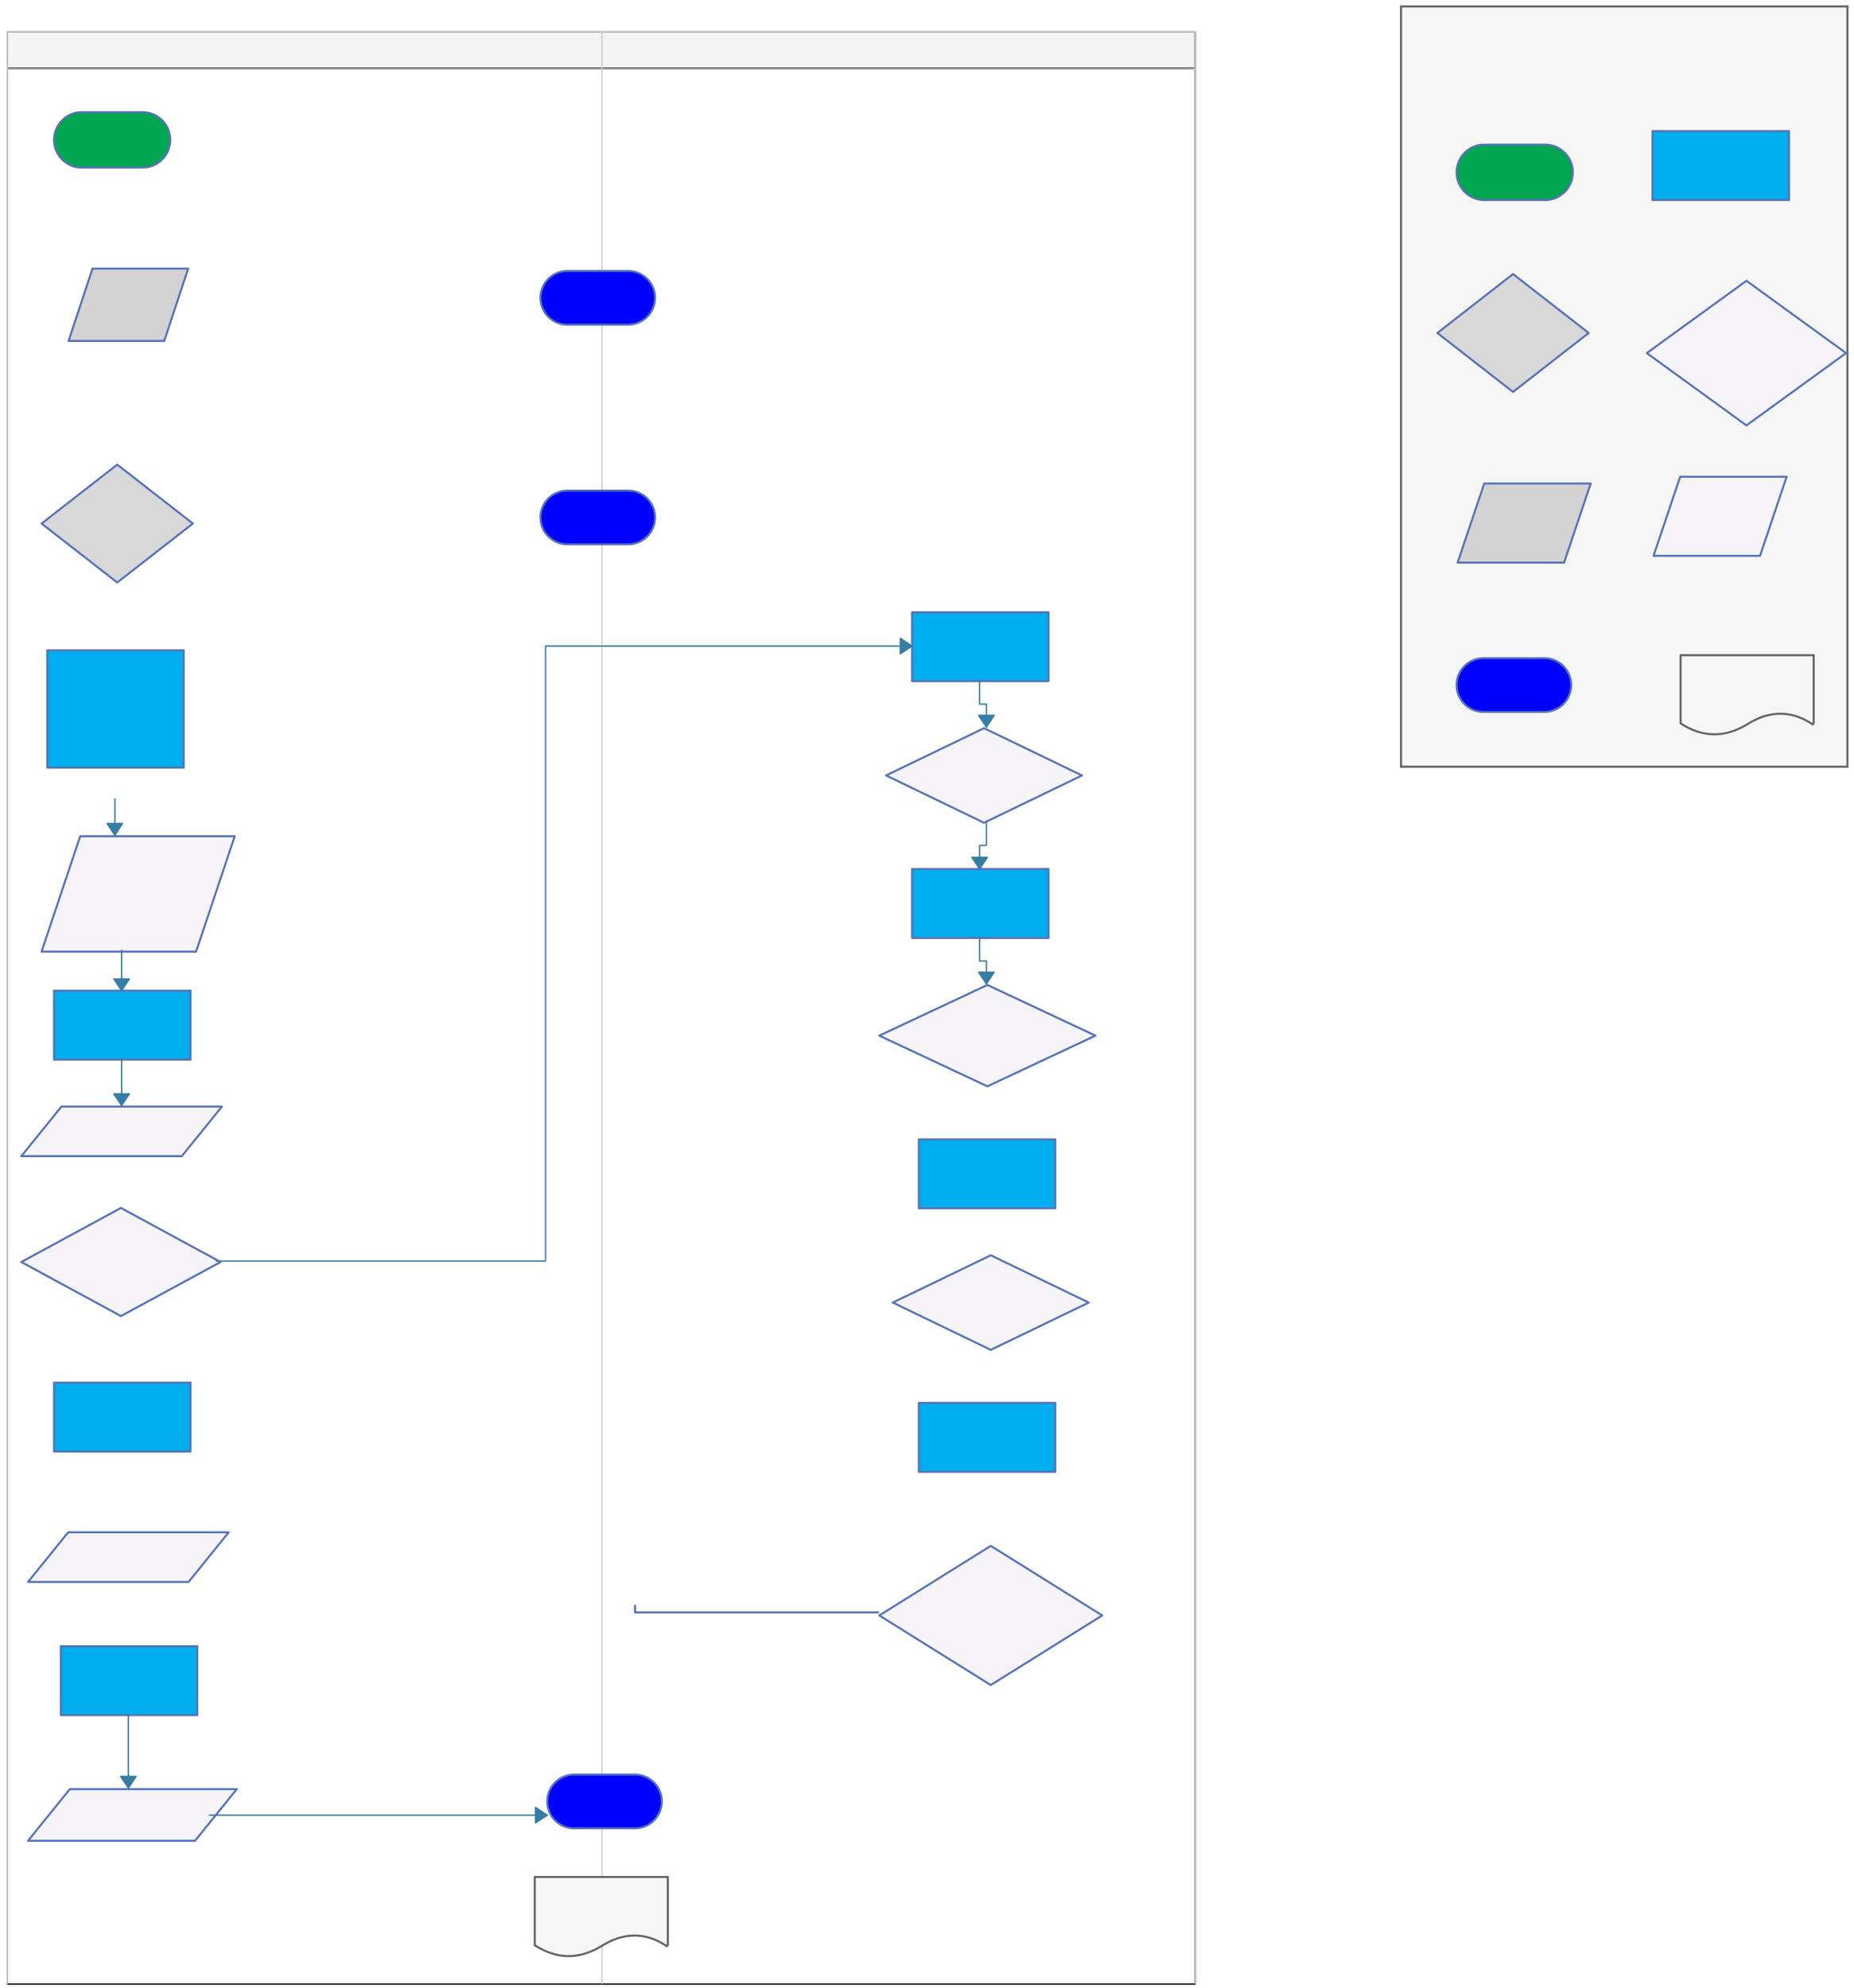 <svg xmlns="http://www.w3.org/2000/svg" xmlns:svg="http://www.w3.org/2000/svg" xmlns:xlink="http://www.w3.org/1999/xlink" version="1.0" viewBox="100 17 1372.1 1470.995"><defs><style type="text/css">
        @font-face {
            font-family: 'lt_bold';
            src: url('undefined/assets/fonts/lato/lt-bold-webfont.woff2') format('woff2'),
                url('undefined/assets/fonts/lato/lt-bold-webfont.woff') format('woff');
            font-weight: normal;
            font-style: normal;
        }
        @font-face {
            font-family: 'lt_bold_italic';
            src: url('undefined/assets/fonts/lato/lt-bolditalic-webfont.woff2') format('woff2'),
                url('undefined/assets/fonts/lato/lt-bolditalic-webfont.woff') format('woff');
            font-weight: normal;
            font-style: normal;
        }
        @font-face {
            font-family: 'lt_italic';
            src: url('undefined/assets/fonts/lato/lt-italic-webfont.woff2') format('woff2'),
                url('undefined/assets/fonts/lato/lt-italic-webfont.woff') format('woff');
            font-weight: normal;
            font-style: normal;
        }
        @font-face {
            font-family: 'lt_regular';
            src: url('undefined/assets/fonts/lato/lt-regular-webfont.woff2') format('woff2'),
                url('undefined/assets/fonts/lato/lt-regular-webfont.woff') format('woff');
            font-weight: normal;
            font-style: normal;
        }
        @font-face {
            font-family: 'lt-hairline';
            src: url('undefined/assets/fonts/embed/lt-hairline-webfont.woff2') format('woff2'),
                url('undefined/assets/fonts/embed/lt-hairline-webfont.woff') format('woff');
            font-weight: normal;
            font-style: normal;
        }
        @font-face {
            font-family: 'lt-thinitalic';
            src: url('undefined/assets/fonts/embed/lt-thinitalic-webfont.woff2') format('woff2'),
                url('undefined/assets/fonts/embed/lt-thinitalic-webfont.woff') format('woff');
            font-weight: normal;
            font-style: normal;
        }
        @font-face {
            font-family: 'champagne';
            src: url('undefined/assets/fonts/embed/champagne-webfont.woff2') format('woff2'),
                url('undefined/assets/fonts/embed/champagne-webfont.woff') format('woff');
            font-weight: normal;
            font-style: normal;
        }
        @font-face {
            font-family: 'indie';
            src: url('undefined/assets/fonts/embed/indie-flower-webfont.woff2') format('woff2'),
                url('undefined/assets/fonts/embed/indie-flower-webfont.woff') format('woff');
            font-weight: normal;
            font-style: normal;
        }
        @font-face {
            font-family: 'bebas';
            src: url('undefined/assets/fonts/embed/bebasneue_regular-webfont.woff2') format('woff2'),
                url('undefined/assets/fonts/embed/bebasneue_regular-webfont.woff') format('woff');
            font-weight: normal;
            font-style: normal;
        }
        @font-face {
            font-family: 'bree';
            src: url('undefined/assets/fonts/embed/breeserif-regular-webfont.woff2') format('woff2'),
                url('undefined/assets/fonts/embed/breeserif-regular-webfont.woff') format('woff');
            font-weight: normal;
            font-style: normal;
        }
        @font-face {
            font-family: 'spartan';
            src: url('undefined/assets/fonts/embed/leaguespartan-bold-webfont.woff2') format('woff2'),
                url('undefined/assets/fonts/embed/leaguespartan-bold-webfont.woff') format('woff');
            font-weight: normal;
            font-style: normal;
        }
        @font-face {
            font-family: 'montserrat';
            src: url('undefined/assets/fonts/embed/montserrat-medium-webfont.woff2') format('woff2'),
                url('undefined/assets/fonts/embed/montserrat-medium-webfont.woff') format('woff');
            font-weight: normal;
            font-style: normal;
        }
        @font-face {
            font-family: 'open_sanscondensed';
            src: url('undefined/assets/fonts/embed/opensans-condlight-webfont.woff2') format('woff2'),
                url('undefined/assets/fonts/embed/opensans-condlight-webfont.woff') format('woff');
            font-weight: normal;
            font-style: normal;
        }
        @font-face {
            font-family: 'open_sansitalic';
            src: url('undefined/assets/fonts/embed/opensans-italic-webfont.woff2') format('woff2'),
                url('undefined/assets/fonts/embed/opensans-italic-webfont.woff') format('woff');
            font-weight: normal;
            font-style: normal;
        }
        @font-face {
            font-family: 'playfair';
            src: url('undefined/assets/fonts/embed/playfairdisplay-regular-webfont.woff2') format('woff2'),
                url('undefined/assets/fonts/embed/playfairdisplay-regular-webfont.woff') format('woff');
            font-weight: normal;
            font-style: normal;
        }
        @font-face {
            font-family: 'raleway';
            src: url('undefined/assets/fonts/embed/raleway-regular-webfont.woff2') format('woff2'),
                url('undefined/assets/fonts/embed/raleway-regular-webfont.woff') format('woff');
            font-weight: normal;
            font-style: normal;
        }
        @font-face {
            font-family: 'courier_prime';
            src: url('undefined/assets/fonts/embed/courier_prime-webfont.woff2') format('woff2'),
                url('undefined/assets/fonts/embed/courier_prime-webfont.woff') format('woff');
            font-weight: normal;
            font-style: normal;
        }
        p {
            margin: 0;
        }
        </style></defs><g id="1kzu1kj204"><g transform="translate(105 40)"><path d="M 0.5,0.5 L 879.474,0.5 L 879.474,27.5 L 0.5,27.5 Z" fill="rgb(244, 244, 244)" stroke="rgb(0, 0, 0)" stroke-width="1" stroke-linecap="round" stroke-linejoin="round"/><path d="M 0.5,28 L 879.474,28 L 879.474,1444.995 L 0.5,1444.995 Z" fill="rgb(255, 255, 255)" stroke="rgb(0, 0, 0)" stroke-width="1" stroke-linecap="round" stroke-linejoin="round"/><path d="M 440.487,0.5 L 440.487,1444.495 M 0.5,28 L 879.474,28 M 879.474,1444.495 L 879.474,0.5 L 0.5,0.5 L 0.5,1444.495" fill="none" stroke="rgb(204, 204, 204)" stroke-width="1" stroke-linecap="round" stroke-linejoin="round" stroke-dasharray="100 0"/></g></g><g id="82lluqs1yx"><g transform="translate(1135 20)"><path d="M 1.856,1.769 L 332.244,1.769 L 332.244,564.285 L 1.856,564.285 Z" fill="rgb(246, 246, 246)" stroke="rgb(98, 98, 98)" stroke-width="1.5" vector-effect="non-scaling-stroke"/></g></g><g id="cbz58q3knz"><g transform="translate(1231.35 34)"><rect x="0" y="0" width="144.335" height="66" fill="rgba(255,255,255,0.01)" stroke="rgba(255,255,255,0.01)" stroke-width="NaN" stroke-linecap="round" stroke-linejoin="round"/></g></g><g id="20okm6i2jw"><g transform="translate(1343 501)"><path d="M 99.25,51.219 L 99.25,0.75 L 0.75,0.75 L 0.75,51.219 Q 25,67.031 50,51.969 Q 75,36.156 98.5,51.969" fill="rgb(246, 246, 246)" stroke="rgb(98, 98, 98)" stroke-width="1.5" stroke-linecap="round" stroke-linejoin="round"/></g></g><g id="1rswi2nx37"><g transform="translate(1178 124)"><linearGradient id="b3908" x1="43" y1="-20.5" x2="43" y2="41" gradientUnits="userSpaceOnUse"><stop offset="100%" stop-color="#00a650ff"/><stop offset="0%" stop-color="#ffffffff"/></linearGradient><path d="M 20.5,41 L 20.5,41 L 20.5,41 A 20.5 20.5 0 0 1 0 20.5 L 0,20.5 L 0,20.5 A 20.5 20.5 0 0 1 20.5 0 L 65.5,0 L 65.5,0 L 65.5,0 A 20.5 20.5 0 0 1 86 20.5 L 86,20.5 L 86,20.5 A 20.5 20.5 0 0 1 65.5 41 L 20.5,41 Z" fill="url(#b3908)" stroke="#5573b7" stroke-width="1.5" stroke-linecap="round" stroke-linejoin="round"/></g></g><g id="2bijtx301b"><g transform="translate(1323 114)"><linearGradient id="5c63d" x1="50.5" y1="-25.5" x2="50.5" y2="51" gradientUnits="userSpaceOnUse"><stop offset="100%" stop-color="#00aeefff"/><stop offset="0%" stop-color="#ffffffff"/></linearGradient><rect x="0" y="0" width="101" height="51" fill="url(#5c63d)" stroke="#5573b7" stroke-width="1.5" stroke-linecap="round" stroke-linejoin="round"/></g></g><g id="1wriwlwy2l"><g transform="translate(1178 504)"><linearGradient id="ae17b" x1="42.403" y1="-19.859" x2="42.403" y2="39.719" gradientUnits="userSpaceOnUse"><stop offset="100%" stop-color="#0000ffff"/><stop offset="0%" stop-color="#ffffffff"/></linearGradient><path d="M 19.859,39.719 L 19.859,39.719 L 19.859,39.719 A 19.859 19.859 0 0 1 0 19.859 L 0,19.859 L 0,19.859 A 19.859 19.859 0 0 1 19.859 0 L 64.946,0 L 64.946,0 L 64.946,0 A 19.859 19.859 0 0 1 84.805 19.859 L 84.805,19.859 L 84.805,19.859 A 19.859 19.859 0 0 1 64.946 39.719 L 19.859,39.719 Z" fill="url(#ae17b)" stroke="#5573b7" stroke-width="1.5" stroke-linecap="round" stroke-linejoin="round"/></g></g><g id="1c7ai2gcpk"><g transform="translate(1318 224)"><path d="M 74.5,0.75 L 0.75,54.249 L 74.5,107.748 L 148.25,54.249 L 74.5,0.75" fill="rgb(246, 244, 249)" stroke="rgb(85, 115, 183)" stroke-width="1.5" stroke-linecap="round" stroke-linejoin="round" stroke-dasharray="100 0"/></g></g><g id="17faiifwg0"><g transform="translate(1163 219)"><path d="M 56.75,0.75 L 0.75,44.369 L 56.75,87.988 L 112.75,44.369 L 56.75,0.75" fill="rgb(216, 216, 216)" stroke="rgb(85, 115, 183)" stroke-width="1.5" stroke-linecap="round" stroke-linejoin="round" stroke-dasharray="100 0"/></g></g><g id="49dk2roim8"><g transform="translate(1178 374)"><path d="M 20.45,0.75 L 99.25,0.75 L 79.55,59.25 L 0.75,59.25 L 20.45,0.75" fill="rgb(211, 211, 211)" stroke="rgb(85, 115, 183)" stroke-width="1.5" stroke-linecap="round" stroke-linejoin="round" stroke-dasharray="100 0"/></g></g><g id="65449opljv"><g transform="translate(1323 369)"><path d="M 20.45,0.75 L 99.25,0.75 L 79.55,59.25 L 0.75,59.25 L 20.45,0.75" fill="rgb(246, 244, 249)" stroke="rgb(85, 115, 183)" stroke-width="1.5" stroke-linecap="round" stroke-linejoin="round" stroke-dasharray="100 0"/></g></g><g id="4ejcqsfbso"><g transform="translate(140 100)"><linearGradient id="b3908" x1="43" y1="-20.5" x2="43" y2="41" gradientUnits="userSpaceOnUse"><stop offset="100%" stop-color="#00a650ff"/><stop offset="0%" stop-color="#ffffffff"/></linearGradient><path d="M 20.5,41 L 20.5,41 L 20.5,41 A 20.5 20.5 0 0 1 0 20.5 L 0,20.5 L 0,20.5 A 20.5 20.5 0 0 1 20.5 0 L 65.5,0 L 65.5,0 L 65.5,0 A 20.5 20.5 0 0 1 86 20.5 L 86,20.5 L 86,20.5 A 20.5 20.5 0 0 1 65.5 41 L 20.5,41 Z" fill="url(#b3908)" stroke="#5573b7" stroke-width="1.5" stroke-linecap="round" stroke-linejoin="round"/></g></g><g id="gvwcg21lr7"><g transform="translate(130 635)"><path d="M 29.34,0.75 L 143.7,0.75 L 115.11,86.1 L 0.75,86.1 L 29.34,0.75" fill="rgb(246, 244, 249)" stroke="rgb(85, 115, 183)" stroke-width="1.5" stroke-linecap="round" stroke-linejoin="round" stroke-dasharray="100 0"/></g></g><g id="2d9anmgf7u"><g transform="translate(495 1405)"><path d="M 99.25,51.219 L 99.25,0.75 L 0.75,0.75 L 0.75,51.219 Q 25,67.031 50,51.969 Q 75,36.156 98.5,51.969" fill="rgb(246, 246, 246)" stroke="rgb(98, 98, 98)" stroke-width="1.5" stroke-linecap="round" stroke-linejoin="round"/></g></g><g id="1eku7evvbn"><g transform="translate(505 1330)"><linearGradient id="ae17b" x1="42.403" y1="-19.859" x2="42.403" y2="39.719" gradientUnits="userSpaceOnUse"><stop offset="100%" stop-color="#0000ffff"/><stop offset="0%" stop-color="#ffffffff"/></linearGradient><path d="M 19.859,39.719 L 19.859,39.719 L 19.859,39.719 A 19.859 19.859 0 0 1 0 19.859 L 0,19.859 L 0,19.859 A 19.859 19.859 0 0 1 19.859 0 L 64.946,0 L 64.946,0 L 64.946,0 A 19.859 19.859 0 0 1 84.805 19.859 L 84.805,19.859 L 84.805,19.859 A 19.859 19.859 0 0 1 64.946 39.719 L 19.859,39.719 Z" fill="url(#ae17b)" stroke="#5573b7" stroke-width="1.5" stroke-linecap="round" stroke-linejoin="round"/></g></g><g id="1thkjqrzg7"><g transform="translate(115 835)"><path d="M 30.45,0.75 L 149.248,0.75 L 119.548,37.45 L 0.75,37.45 L 30.45,0.75" fill="rgb(246, 244, 249)" stroke="rgb(85, 115, 183)" stroke-width="1.5" stroke-linecap="round" stroke-linejoin="round" stroke-dasharray="100 0"/></g></g><g id="2gylgm5xqk"><g transform="translate(120 1150)"><path d="M 30.45,0.75 L 149.248,0.75 L 119.548,37.45 L 0.75,37.45 L 30.45,0.75" fill="rgb(246, 244, 249)" stroke="rgb(85, 115, 183)" stroke-width="1.5" stroke-linecap="round" stroke-linejoin="round" stroke-dasharray="100 0"/></g></g><g id="53l1pgbuoz"><g transform="translate(120 1340)"><path d="M 31.645,0.75 L 155.224,0.75 L 124.329,38.972 L 0.75,38.972 L 31.645,0.75" fill="rgb(246, 244, 249)" stroke="rgb(85, 115, 183)" stroke-width="1.5" stroke-linecap="round" stroke-linejoin="round" stroke-dasharray="100 0"/></g></g><g id="1qwxvicdnc"><g transform="translate(135 498.15)"><linearGradient id="72297" x1="50.5" y1="-43.419" x2="50.5" y2="86.838" gradientUnits="userSpaceOnUse"><stop offset="100%" stop-color="#00aeefff"/><stop offset="0%" stop-color="#ffffffff"/></linearGradient><rect x="0" y="0" width="101" height="86.838" fill="url(#72297)" stroke="#5573b7" stroke-width="1.5" stroke-linecap="round" stroke-linejoin="round"/></g></g><g id="1bs25pq0eu"><g transform="translate(140 1040)"><linearGradient id="5c63d" x1="50.5" y1="-25.5" x2="50.5" y2="51" gradientUnits="userSpaceOnUse"><stop offset="100%" stop-color="#00aeefff"/><stop offset="0%" stop-color="#ffffffff"/></linearGradient><rect x="0" y="0" width="101" height="51" fill="url(#5c63d)" stroke="#5573b7" stroke-width="1.5" stroke-linecap="round" stroke-linejoin="round"/></g></g><g id="1sxosvs3m9"><g transform="translate(140 750)"><linearGradient id="5c63d" x1="50.5" y1="-25.5" x2="50.5" y2="51" gradientUnits="userSpaceOnUse"><stop offset="100%" stop-color="#00aeefff"/><stop offset="0%" stop-color="#ffffffff"/></linearGradient><rect x="0" y="0" width="101" height="51" fill="url(#5c63d)" stroke="#5573b7" stroke-width="1.5" stroke-linecap="round" stroke-linejoin="round"/></g></g><g id="2meksfwatr"><g transform="translate(145 1235)"><linearGradient id="5c63d" x1="50.5" y1="-25.5" x2="50.5" y2="51" gradientUnits="userSpaceOnUse"><stop offset="100%" stop-color="#00aeefff"/><stop offset="0%" stop-color="#ffffffff"/></linearGradient><rect x="0" y="0" width="101" height="51" fill="url(#5c63d)" stroke="#5573b7" stroke-width="1.5" stroke-linecap="round" stroke-linejoin="round"/></g></g><g id="297argy9hn"><g transform="translate(115 910)"><path d="M 74.5,0.75 L 0.75,40.749 L 74.5,80.748 L 148.25,40.749 L 74.5,0.75" fill="rgb(246, 244, 249)" stroke="rgb(85, 115, 183)" stroke-width="1.5" stroke-linecap="round" stroke-linejoin="round" stroke-dasharray="100 0"/></g></g><g id="4zxmye4cnk"><g transform="translate(775 470)"><linearGradient id="5c63d" x1="50.5" y1="-25.5" x2="50.5" y2="51" gradientUnits="userSpaceOnUse"><stop offset="100%" stop-color="#00aeefff"/><stop offset="0%" stop-color="#ffffffff"/></linearGradient><rect x="0" y="0" width="101" height="51" fill="url(#5c63d)" stroke="#5573b7" stroke-width="1.5" stroke-linecap="round" stroke-linejoin="round"/></g></g><g id="2bt3m7ydqa"><g transform="translate(755 555)"><path d="M 73.25,0.75 L 0.75,35.749 L 73.25,70.748 L 145.751,35.749 L 73.25,0.75" fill="rgb(246, 244, 249)" stroke="rgb(85, 115, 183)" stroke-width="1.5" stroke-linecap="round" stroke-linejoin="round" stroke-dasharray="100 0"/></g></g><g id="le2ln0ezbh"><g transform="translate(775 660)"><linearGradient id="5c63d" x1="50.5" y1="-25.5" x2="50.5" y2="51" gradientUnits="userSpaceOnUse"><stop offset="100%" stop-color="#00aeefff"/><stop offset="0%" stop-color="#ffffffff"/></linearGradient><rect x="0" y="0" width="101" height="51" fill="url(#5c63d)" stroke="#5573b7" stroke-width="1.5" stroke-linecap="round" stroke-linejoin="round"/></g></g><g id="4jfhn0ld86"><g transform="translate(750 745)"><path d="M 80.738,0.75 L 0.75,38.253 L 80.738,75.756 L 160.726,38.253 L 80.738,0.75" fill="rgb(246, 244, 249)" stroke="rgb(85, 115, 183)" stroke-width="1.5" stroke-linecap="round" stroke-linejoin="round" stroke-dasharray="100 0"/></g></g><g id="26jnvxn8zp"><g transform="translate(780 860)"><linearGradient id="5c63d" x1="50.5" y1="-25.5" x2="50.5" y2="51" gradientUnits="userSpaceOnUse"><stop offset="100%" stop-color="#00aeefff"/><stop offset="0%" stop-color="#ffffffff"/></linearGradient><rect x="0" y="0" width="101" height="51" fill="url(#5c63d)" stroke="#5573b7" stroke-width="1.5" stroke-linecap="round" stroke-linejoin="round"/></g></g><g id="2p9f1yqmia"><g transform="translate(760 945)"><path d="M 73.25,0.75 L 0.75,35.749 L 73.25,70.748 L 145.751,35.749 L 73.25,0.75" fill="rgb(246, 244, 249)" stroke="rgb(85, 115, 183)" stroke-width="1.5" stroke-linecap="round" stroke-linejoin="round" stroke-dasharray="100 0"/></g></g><g id="9y6nu8ige4"><g transform="translate(780 1055)"><linearGradient id="5c63d" x1="50.5" y1="-25.5" x2="50.5" y2="51" gradientUnits="userSpaceOnUse"><stop offset="100%" stop-color="#00aeefff"/><stop offset="0%" stop-color="#ffffffff"/></linearGradient><rect x="0" y="0" width="101" height="51" fill="url(#5c63d)" stroke="#5573b7" stroke-width="1.5" stroke-linecap="round" stroke-linejoin="round"/></g></g><g id="2a62l7gcqi"><g transform="translate(750 1160)"><path d="M 83.234,0.75 L 0.75,52.246 L 83.234,103.743 L 165.719,52.246 L 83.234,0.75" fill="rgb(246, 244, 249)" stroke="rgb(85, 115, 183)" stroke-width="1.5" stroke-linecap="round" stroke-linejoin="round" stroke-dasharray="100 0"/></g></g><g id="1we096f2mm"><g transform="translate(150 215)"><path d="M 18.45,0.75 L 89.249,0.75 L 71.55,54.249 L 0.75,54.249 L 18.45,0.75" fill="rgb(211, 211, 211)" stroke="rgb(85, 115, 183)" stroke-width="1.5" stroke-linecap="round" stroke-linejoin="round" stroke-dasharray="100 0"/></g></g><g id="1og9z5tcjw"><g transform="translate(130 360)"><path d="M 56.75,0.75 L 0.75,44.369 L 56.75,87.988 L 112.75,44.369 L 56.75,0.75" fill="rgb(216, 216, 216)" stroke="rgb(85, 115, 183)" stroke-width="1.5" stroke-linecap="round" stroke-linejoin="round" stroke-dasharray="100 0"/></g></g><g id="2l6t75npvn"><g transform="translate(500 217.5)"><linearGradient id="ae17b" x1="42.403" y1="-19.859" x2="42.403" y2="39.719" gradientUnits="userSpaceOnUse"><stop offset="100%" stop-color="#0000ffff"/><stop offset="0%" stop-color="#ffffffff"/></linearGradient><path d="M 19.859,39.719 L 19.859,39.719 L 19.859,39.719 A 19.859 19.859 0 0 1 0 19.859 L 0,19.859 L 0,19.859 A 19.859 19.859 0 0 1 19.859 0 L 64.946,0 L 64.946,0 L 64.946,0 A 19.859 19.859 0 0 1 84.805 19.859 L 84.805,19.859 L 84.805,19.859 A 19.859 19.859 0 0 1 64.946 39.719 L 19.859,39.719 Z" fill="url(#ae17b)" stroke="#5573b7" stroke-width="1.5" stroke-linecap="round" stroke-linejoin="round"/></g></g><g id="1fuuedwdi3"><g transform="translate(500 380)"><linearGradient id="ae17b" x1="42.403" y1="-19.859" x2="42.403" y2="39.719" gradientUnits="userSpaceOnUse"><stop offset="100%" stop-color="#0000ffff"/><stop offset="0%" stop-color="#ffffffff"/></linearGradient><path d="M 19.859,39.719 L 19.859,39.719 L 19.859,39.719 A 19.859 19.859 0 0 1 0 19.859 L 0,19.859 L 0,19.859 A 19.859 19.859 0 0 1 19.859 0 L 64.946,0 L 64.946,0 L 64.946,0 A 19.859 19.859 0 0 1 84.805 19.859 L 84.805,19.859 L 84.805,19.859 A 19.859 19.859 0 0 1 64.946 39.719 L 19.859,39.719 Z" fill="url(#ae17b)" stroke="#5573b7" stroke-width="1.5" stroke-linecap="round" stroke-linejoin="round"/></g></g><g id="5iyl83ze5v"><g></g></g><g id="1mq24tw09t"><g><path d="M 185,608.15 L 185,635" fill="none" stroke="#367da5" stroke-width="1" stroke-linecap="round" stroke-linejoin="round"/><path d="M 185,635 L 190.75,626.304 L 179.25,626.304 Z" fill="#367da5" stroke="#367da5" stroke-width="1" stroke-linecap="round" stroke-linejoin="round"/></g></g><g id="5483fs3x2u"><g><path d="M 190,720 L 190,750" fill="none" stroke="#367da5" stroke-width="1" stroke-linecap="round" stroke-linejoin="round"/><path d="M 190,750 L 195.75,741.304 L 184.25,741.304 Z" fill="#367da5" stroke="#367da5" stroke-width="1" stroke-linecap="round" stroke-linejoin="round"/></g></g><g id="thjefwx899"><g><path d="M 190,800 L 190,835" fill="none" stroke="#367da5" stroke-width="1" stroke-linecap="round" stroke-linejoin="round"/><path d="M 190,835 L 195.75,826.304 L 184.25,826.304 Z" fill="#367da5" stroke="#367da5" stroke-width="1" stroke-linecap="round" stroke-linejoin="round"/></g></g><g id="219ghi6oaf"><g><path d="M 195,1285 L 195,1340" fill="none" stroke="#367da5" stroke-width="1" stroke-linecap="round" stroke-linejoin="round"/><path d="M 195,1340 L 200.75,1331.304 L 189.25,1331.304 Z" fill="#367da5" stroke="#367da5" stroke-width="1" stroke-linecap="round" stroke-linejoin="round"/></g></g><g id="2w7uq19jyt"><g><path d="M 260,950 L 503.75,950 L 503.75,722.5 L 503.75,495 L 775,495" fill="none" stroke="#367da5" stroke-width="1" stroke-linecap="round" stroke-linejoin="round"/><path d="M 775,495 L 766.304,489.25 L 766.304,500.75 Z" fill="#367da5" stroke="#367da5" stroke-width="1" stroke-linecap="round" stroke-linejoin="round"/></g></g><g id="29mviuwnfp"><g><path d="M 825,520 L 825,538 L 827.5,538 L 830,538 L 830,555" fill="none" stroke="#367da5" stroke-width="1" stroke-linecap="round" stroke-linejoin="round"/><path d="M 830,555 L 835.75,546.304 L 824.25,546.304 Z" fill="#367da5" stroke="#367da5" stroke-width="1" stroke-linecap="round" stroke-linejoin="round"/></g></g><g id="138ztyfjd5"><g><path d="M 830,625 L 830,642.499 L 827.5,642.499 L 825,642.499 L 825,660" fill="none" stroke="#367da5" stroke-width="1" stroke-linecap="round" stroke-linejoin="round"/><path d="M 825,660 L 830.75,651.304 L 819.25,651.304 Z" fill="#367da5" stroke="#367da5" stroke-width="1" stroke-linecap="round" stroke-linejoin="round"/></g></g><g id="2mron0gyne"><g><path d="M 825,710 L 825,728 L 827.5,728 L 830,728 L 830,745" fill="none" stroke="#367da5" stroke-width="1" stroke-linecap="round" stroke-linejoin="round"/><path d="M 830,745 L 835.75,736.304 L 824.25,736.304 Z" fill="#367da5" stroke="#367da5" stroke-width="1" stroke-linecap="round" stroke-linejoin="round"/></g></g><g id="8cd4s0kq3b"><g><path d="M 750,1210 L 570,1210 L 570,1205" fill="none" stroke="#5573b7" stroke-width="1.5" stroke-linecap="round" stroke-linejoin="round"/></g></g><g id="28yhooimmu"><g><path d="M 255,1360 L 505,1360" fill="none" stroke="#367da5" stroke-width="1" stroke-linecap="round" stroke-linejoin="round"/><path d="M 505,1360 L 496.304,1354.25 L 496.304,1365.75 Z" fill="#367da5" stroke="#367da5" stroke-width="1" stroke-linecap="round" stroke-linejoin="round"/></g></g></svg>